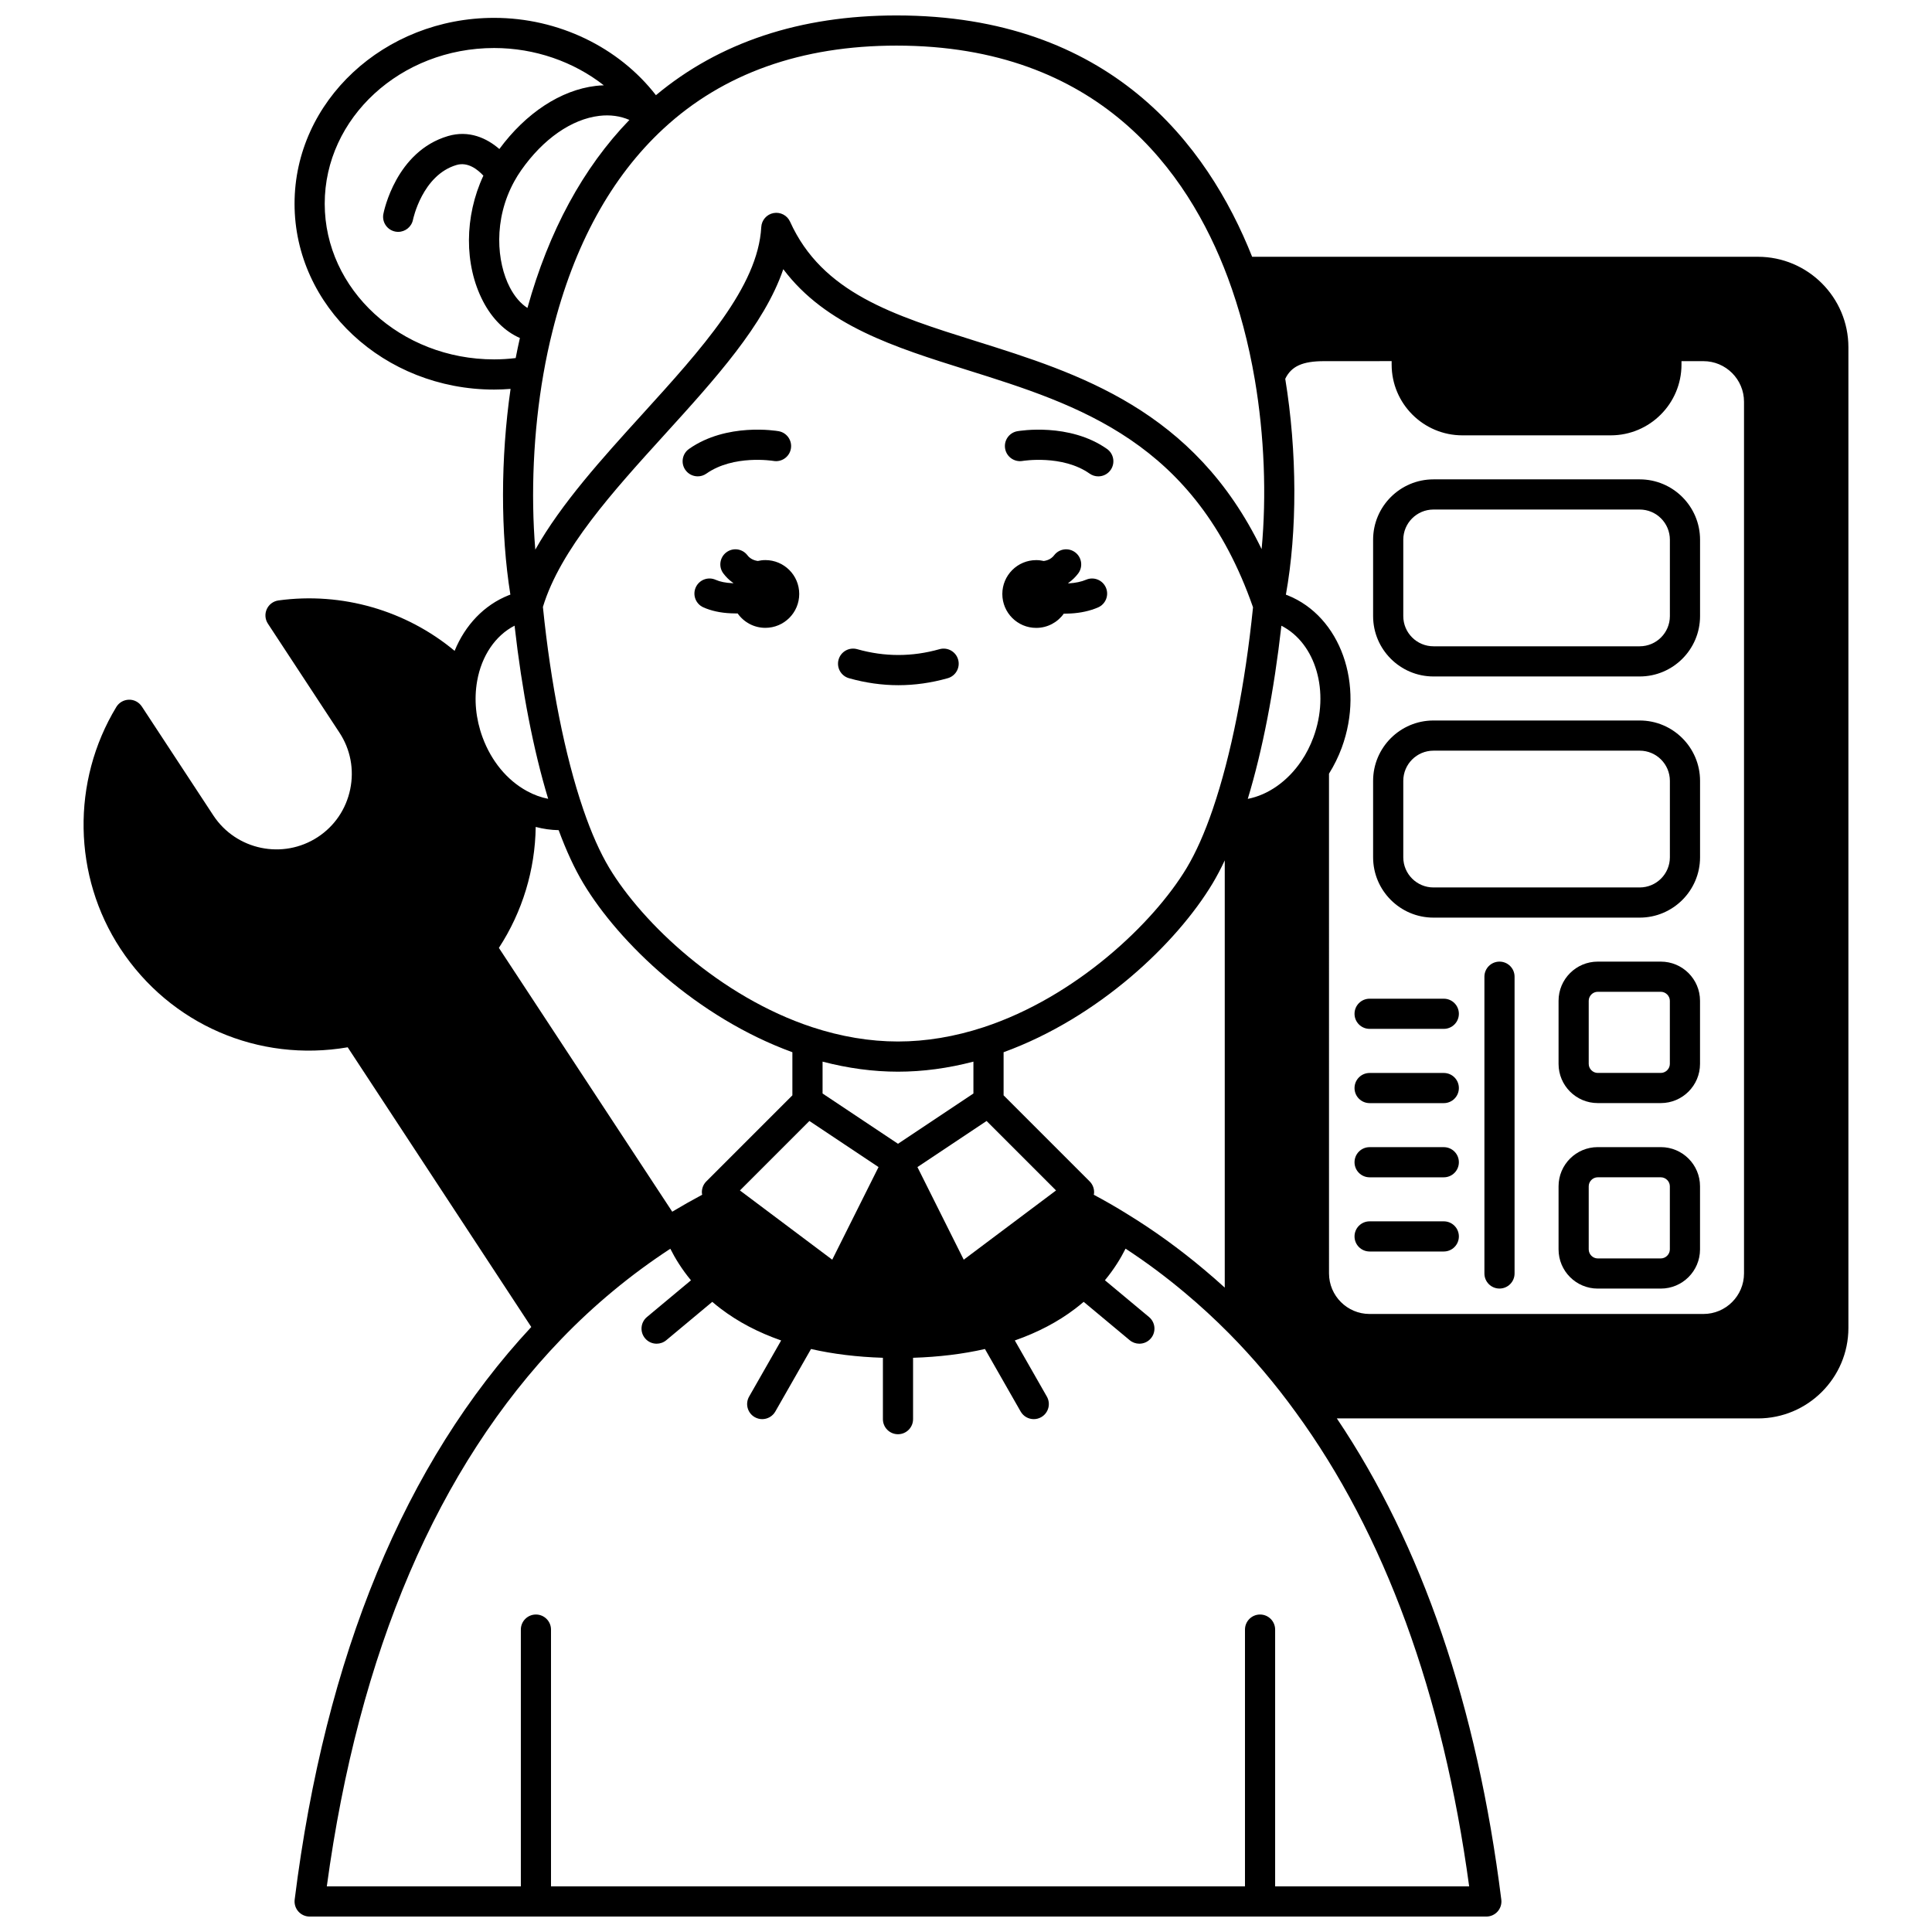 <?xml version="1.0" encoding="UTF-8"?>
<!-- Uploaded to: SVG Find, www.svgrepo.com, Generator: SVG Find Mixer Tools -->
<svg width="800px" height="800px" version="1.1" viewBox="144 144 512 512" xmlns="http://www.w3.org/2000/svg">
 <defs>
  <clipPath id="a">
   <path d="m166 148.09h468v503.81h-468z"/>
  </clipPath>
 </defs>
 <path d="m346.82 292.43c-0.691 0-1.359 0.086-2.008 0.234-0.68-0.105-1.395-0.328-2.019-0.797-0.262-0.191-0.496-0.426-0.719-0.719-1.34-1.758-3.848-2.098-5.602-0.758-1.758 1.336-2.098 3.848-0.758 5.602 0.691 0.91 1.492 1.695 2.328 2.305 0.098 0.074 0.195 0.129 0.293 0.195-0.008 0.02-0.016 0.043-0.023 0.062-0.078-0.004-0.148 0-0.227-0.004-1.758-0.074-3.289-0.387-4.426-0.895-2.016-0.902-4.379 0-5.281 2.016s0 4.379 2.016 5.281c2.078 0.93 4.551 1.465 7.305 1.582 0.5 0.027 1.004 0.039 1.508 0.039 0.094 0 0.184-0.008 0.277-0.008 1.625 2.309 4.305 3.82 7.336 3.82 4.969 0 8.984-4.019 8.984-8.984 0-4.957-4.016-8.973-8.984-8.973z"/>
 <path d="m431.83 297.63c-1.25 0.535-2.82 0.867-4.566 0.965-0.047 0.004-0.09 0-0.133 0.004-0.012-0.035-0.023-0.066-0.035-0.102 0.082-0.059 0.164-0.102 0.242-0.164 0.887-0.645 1.688-1.434 2.379-2.34 1.336-1.758 0.996-4.266-0.758-5.602-1.758-1.336-4.266-1-5.602 0.758-0.223 0.293-0.457 0.527-0.762 0.75-0.602 0.449-1.301 0.664-1.969 0.77-0.652-0.148-1.328-0.234-2.023-0.234-4.957 0-8.977 4.019-8.977 8.977 0 4.969 4.019 8.984 8.977 8.984 3.019 0 5.684-1.488 7.309-3.769 0.059 0 0.113 0.004 0.172 0.004 0.547 0 1.098-0.016 1.641-0.051 2.68-0.145 5.121-0.684 7.254-1.598 2.031-0.871 2.969-3.219 2.102-5.25-0.871-2.027-3.219-2.973-5.25-2.102z"/>
 <path d="m331.2 269.51c7.211-5.074 17.625-3.383 17.773-3.359 2.172 0.379 4.238-1.074 4.621-3.246 0.383-2.176-1.07-4.246-3.242-4.633-0.559-0.098-13.773-2.324-23.754 4.695-1.805 1.27-2.238 3.766-0.969 5.57 0.777 1.105 2.016 1.699 3.273 1.699 0.797 0.004 1.598-0.234 2.297-0.727z"/>
 <path d="m437.36 262.97c-9.977-7.019-23.195-4.793-23.754-4.695-2.168 0.383-3.617 2.449-3.238 4.621 0.375 2.172 2.445 3.629 4.617 3.258 0.105-0.016 10.551-1.727 17.777 3.359 0.699 0.492 1.504 0.73 2.297 0.73 1.258 0 2.496-0.59 3.273-1.699 1.266-1.809 0.832-4.305-0.973-5.574z"/>
 <g clip-path="url(#a)">
  <path d="m609.86 212.05h-134.03c-11.84-29.789-37.746-63.957-94.238-63.957-25.523 0-46.949 7.109-63.762 21.133-9.871-12.73-25.875-20.492-42.875-20.492-29.164 0-52.895 22.094-52.895 49.254 0 27.16 23.727 49.254 52.895 49.254 1.445 0 2.898-0.066 4.352-0.18-2.648 18.367-2.676 38.133-0.051 54.516-0.16 0.059-0.324 0.113-0.484 0.18-6.438 2.562-11.492 7.863-14.293 14.723-12.852-10.703-29.84-15.66-46.68-13.359-1.359 0.188-2.531 1.055-3.098 2.305-0.57 1.25-0.457 2.703 0.297 3.852l18.957 28.871c2.922 4.434 3.938 9.762 2.856 15.004-1.086 5.254-4.133 9.754-8.586 12.672-9.211 6.043-21.633 3.473-27.688-5.727l-18.949-28.863c-0.754-1.145-2.039-1.844-3.414-1.805-1.371 0.023-2.637 0.75-3.348 1.926-11.949 19.707-11.527 44.844 1.078 64.039 13.23 20.125 36.633 30.195 60.238 26.148l48.652 74.121c-33.52 36.012-54.613 87.039-62.703 151.75-0.141 1.137 0.211 2.281 0.969 3.141 0.758 0.859 1.852 1.352 2.996 1.352h311.84c1.145 0 2.238-0.492 2.996-1.352s1.113-2.004 0.969-3.141c-6.41-51.219-21.066-94.074-43.582-127.52h111.58c13.227 0 23.988-10.762 23.988-23.988v-259.87c0.004-13.227-10.754-23.988-23.984-23.988zm-167.14 253.68c-0.023-0.016-0.047-0.027-0.066-0.043-0.027-0.016-0.051-0.031-0.074-0.047-2.801-1.742-5.723-3.414-8.715-5.016 0.023-0.141 0.066-0.273 0.074-0.418 0.082-1.156-0.34-2.293-1.16-3.113l-22.816-22.816v-11.426c25.203-9.18 45.855-28.855 55.402-44.762 1.098-1.836 2.168-3.871 3.207-6.078v113.22c-1.789-1.629-3.598-3.215-5.422-4.738-6.566-5.527-13.445-10.496-20.43-14.762zm41.883-221.34c1.613-3.344 4.598-4.68 10.297-4.68h0.059l17.84-0.008v0.918c0 10.34 8.406 18.75 18.742 18.75h39.32c10.34 0 18.75-8.41 18.75-18.75v-0.91h5.816c5.93 0 10.754 4.824 10.754 10.754v231c0 5.93-4.824 10.754-10.754 10.754h-88.473c-5.93 0-10.754-4.824-10.754-10.754l-0.004-132.43c1.332-2.133 2.477-4.438 3.383-6.891 6.133-16.68-0.328-34.801-14.387-40.391-0.137-0.055-0.281-0.105-0.422-0.156 3.047-16.871 2.996-37.855-0.168-57.211zm-1.02 65.434c9.102 4.644 12.926 17.504 8.492 29.562-0.836 2.266-1.906 4.367-3.191 6.266l-0.004 0.004c-3.617 5.379-8.805 9.012-14.207 10.055 3.918-12.926 6.957-28.59 8.91-45.887zm-18.141 48.473c-0.035 0.082-0.059 0.176-0.086 0.262-0.004 0.008-0.004 0.016-0.008 0.023-2.117 6.172-4.422 11.352-6.844 15.395-8.832 14.719-29.434 34.215-53.793 42.234-7.66 2.519-15.309 3.797-22.738 3.797-7.43 0-15.078-1.277-22.738-3.797-24.363-8.023-44.961-27.52-53.793-42.234-2.422-4.043-4.727-9.223-6.844-15.398-0.023-0.07-0.047-0.148-0.07-0.219-0.008-0.012-0.008-0.027-0.016-0.043-4.793-14.031-8.562-32.98-10.637-53.473 4.633-15.246 18.629-30.668 32.176-45.586 13.551-14.922 26.492-29.176 31.527-43.918 11.242 14.949 29.5 20.676 48.648 26.688 29.75 9.336 60.504 19.004 75.836 62.91-2.078 20.449-5.836 39.352-10.621 53.359zm-63.477 75.496-19.988 13.324-19.988-13.324v-8.449c6.719 1.758 13.422 2.664 19.988 2.664 6.57 0 13.27-0.902 19.988-2.664zm-43.469 7.281 18.324 12.215-12.27 24.543-24.461-18.348zm40.902 36.758-12.27-24.543 18.324-12.215 18.41 18.41zm-107.35-113.83c2.027 5.481 4.219 10.211 6.539 14.086 9.543 15.906 30.199 35.578 55.402 44.762v11.426l-22.816 22.816c-0.82 0.82-1.242 1.957-1.16 3.113 0.012 0.141 0.051 0.277 0.074 0.414-2.656 1.418-5.312 2.922-7.938 4.496l-45.941-69.914c6.242-9.562 9.605-20.684 9.758-32.055 2.012 0.535 4.051 0.82 6.082 0.855zm177.29-146.56c3.141 8.426 5.562 17.547 7.191 27.109 2.543 14.91 3.144 30.867 1.812 44.973-17.918-36.984-48.457-46.566-75.727-55.125-21.844-6.856-40.707-12.777-49.238-31.648-0.758-1.68-2.566-2.621-4.379-2.285-1.812 0.34-3.156 1.875-3.254 3.715-0.852 15.816-15.797 32.273-31.617 49.699-10.523 11.59-21.309 23.469-28.266 35.781-1.23-14.785-0.512-31.336 2.148-46.539 0.676-3.883 1.488-7.715 2.418-11.402 5.68-22.797 15.578-40.844 29.422-53.645 15.766-14.59 36.535-21.988 61.734-21.988 53.559 0 77.285 33.367 87.754 61.355zm-189.02-25.43c0.523-0.957 1.133-1.934 1.812-2.906 5.809-8.281 13.348-13.531 20.688-14.402 2.887-0.344 5.582 0.035 7.977 1.082-12.277 12.703-21.348 29.418-27.016 49.824-1.77-1.121-3.387-2.981-4.664-5.438-3.465-6.66-4.441-17.949 1.203-28.16zm-50.266 5.973c0-22.75 20.141-41.258 44.898-41.258 10.773 0 21.059 3.617 29.07 9.883-0.711 0.023-1.426 0.07-2.148 0.156-9.262 1.102-18.508 7.18-25.539 16.727-3.309-2.875-8.047-5.082-13.621-3.434-13.777 4.07-16.984 19.965-17.117 20.641-0.418 2.164 0.996 4.246 3.16 4.672 0.258 0.051 0.516 0.074 0.77 0.074 1.867 0 3.543-1.32 3.922-3.223 0.023-0.117 2.457-11.812 11.531-14.496 3.019-0.891 5.633 1.211 7.121 2.828-5.039 10.789-5.133 23.59-0.078 33.309 2.414 4.644 5.844 8.012 9.758 9.707-0.398 1.754-0.773 3.527-1.117 5.32-1.906 0.227-3.816 0.352-5.711 0.352-24.758 0-44.898-18.508-44.898-41.258zm40.391 126.52c1.168-6.703 4.832-12.078 9.922-14.695 1.953 17.297 4.992 32.961 8.906 45.887-1.895-0.367-3.785-1.047-5.613-2.051-5.269-2.867-9.453-7.934-11.781-14.258-1.793-4.875-2.289-10.02-1.434-14.883zm211.48 319.4v-68.043c0-2.207-1.789-3.996-3.996-3.996-2.207 0-3.996 1.789-3.996 3.996v68.043h-183.91v-68.043c0-2.207-1.789-3.996-3.996-3.996s-3.996 1.789-3.996 3.996v68.043h-51.422c8.453-62.211 29.344-110.99 62.133-145.03 0 0 0.004 0 0.004-0.004 8.75-9.09 18.473-17.125 28.898-23.938 1.289 2.566 3.055 5.445 5.473 8.363l-11.668 9.73c-1.695 1.414-1.926 3.934-0.508 5.633 0.789 0.949 1.926 1.438 3.074 1.438 0.902 0 1.812-0.305 2.559-0.926l12.188-10.164c0.742 0.633 1.492 1.242 2.258 1.82 4.574 3.484 9.938 6.297 15.996 8.41l-8.488 14.871c-1.094 1.918-0.43 4.359 1.488 5.453 0.625 0.355 1.305 0.527 1.977 0.527 1.391 0 2.738-0.727 3.477-2.016l9.461-16.57c5.816 1.328 12.199 2.109 19.051 2.328v16.262c0 2.207 1.789 3.996 3.996 3.996s3.996-1.789 3.996-3.996v-16.262c6.852-0.219 13.234-0.996 19.051-2.328l9.461 16.57c0.738 1.293 2.086 2.016 3.477 2.016 0.672 0 1.352-0.168 1.977-0.527 1.918-1.094 2.586-3.535 1.488-5.453l-8.488-14.871c6.055-2.113 11.422-4.926 15.988-8.406 0.777-0.59 1.527-1.203 2.262-1.828l12.195 10.168c0.746 0.621 1.656 0.926 2.559 0.926 1.145 0 2.281-0.488 3.074-1.438 1.414-1.695 1.184-4.219-0.512-5.633l-11.688-9.742c2.414-2.918 4.18-5.801 5.469-8.371 5.371 3.504 10.645 7.422 15.73 11.699 4.008 3.348 7.949 6.977 11.715 10.777 6.32 6.394 12.254 13.406 17.645 20.855 23.555 32.266 39.012 74.523 45.969 125.66z"/>
 </g>
 <path d="m523.88 323.27h54.66c8.816 0 15.992-7.176 15.992-15.992v-20.25c0-8.816-7.176-15.992-15.992-15.992h-54.66c-8.816 0-15.992 7.176-15.992 15.992v20.25c0 8.816 7.176 15.992 15.992 15.992zm-7.996-36.242c0-4.41 3.586-7.996 7.996-7.996h54.66c4.41 0 7.996 3.586 7.996 7.996v20.25c0 4.41-3.586 7.996-7.996 7.996h-54.66c-4.41 0-7.996-3.586-7.996-7.996z"/>
 <path d="m523.88 387.18h54.66c8.816 0 15.992-7.176 15.992-15.992v-20.258c0-8.816-7.176-15.992-15.992-15.992h-54.66c-8.816 0-15.992 7.176-15.992 15.992v20.258c0 8.816 7.176 15.992 15.992 15.992zm-7.996-36.25c0-4.41 3.586-7.996 7.996-7.996h54.66c4.41 0 7.996 3.586 7.996 7.996v20.258c0 4.41-3.586 7.996-7.996 7.996h-54.66c-4.41 0-7.996-3.586-7.996-7.996z"/>
 <path d="m584.14 398.84h-16.73c-5.723 0-10.375 4.652-10.375 10.375v16.73c0 5.727 4.652 10.383 10.375 10.383h16.73c5.727 0 10.383-4.66 10.383-10.383v-16.73c0-5.723-4.656-10.375-10.383-10.375zm2.387 27.105c0 1.293-1.094 2.391-2.391 2.391h-16.73c-1.289 0-2.379-1.094-2.379-2.391v-16.73c0-1.289 1.09-2.379 2.379-2.379h16.73c1.293 0 2.391 1.09 2.391 2.379z"/>
 <path d="m584.14 448h-16.73c-5.723 0-10.375 4.652-10.375 10.375v16.73c0 5.727 4.652 10.383 10.375 10.383h16.73c5.727 0 10.383-4.66 10.383-10.383v-16.73c0-5.723-4.656-10.375-10.383-10.375zm2.387 27.105c0 1.293-1.094 2.391-2.391 2.391h-16.73c-1.289 0-2.379-1.094-2.379-2.391v-16.73c0-1.289 1.09-2.379 2.379-2.379h16.73c1.293 0 2.391 1.09 2.391 2.379z"/>
 <path d="m541.38 398.84c-2.207 0-3.996 1.789-3.996 3.996v78.648c0 2.207 1.789 3.996 3.996 3.996s3.996-1.789 3.996-3.996v-78.648c0.004-2.207-1.785-3.996-3.996-3.996z"/>
 <path d="m506.96 416.66h19.66c2.207 0 3.996-1.789 3.996-3.996s-1.789-3.996-3.996-3.996h-19.66c-2.207 0-3.996 1.789-3.996 3.996-0.004 2.207 1.789 3.996 3.996 3.996z"/>
 <path d="m506.96 436.34h19.66c2.207 0 3.996-1.789 3.996-3.996 0-2.207-1.789-3.996-3.996-3.996h-19.66c-2.207 0-3.996 1.789-3.996 3.996-0.004 2.203 1.789 3.996 3.996 3.996z"/>
 <path d="m506.96 456h19.66c2.207 0 3.996-1.789 3.996-3.996s-1.789-3.996-3.996-3.996h-19.66c-2.207 0-3.996 1.789-3.996 3.996-0.004 2.203 1.789 3.996 3.996 3.996z"/>
 <path d="m506.96 475.66h19.66c2.207 0 3.996-1.789 3.996-3.996 0-2.207-1.789-3.996-3.996-3.996h-19.66c-2.207 0-3.996 1.789-3.996 3.996-0.004 2.203 1.789 3.996 3.996 3.996z"/>
 <path d="m392.98 316.04c-7.269 2.055-14.543 2.055-21.812 0-2.125-0.602-4.332 0.633-4.934 2.758-0.602 2.125 0.633 4.332 2.758 4.934 4.34 1.227 8.742 1.852 13.082 1.852 4.336 0 8.738-0.621 13.082-1.852 2.125-0.602 3.359-2.812 2.758-4.934-0.598-2.125-2.805-3.359-4.934-2.758z"/>
</svg>